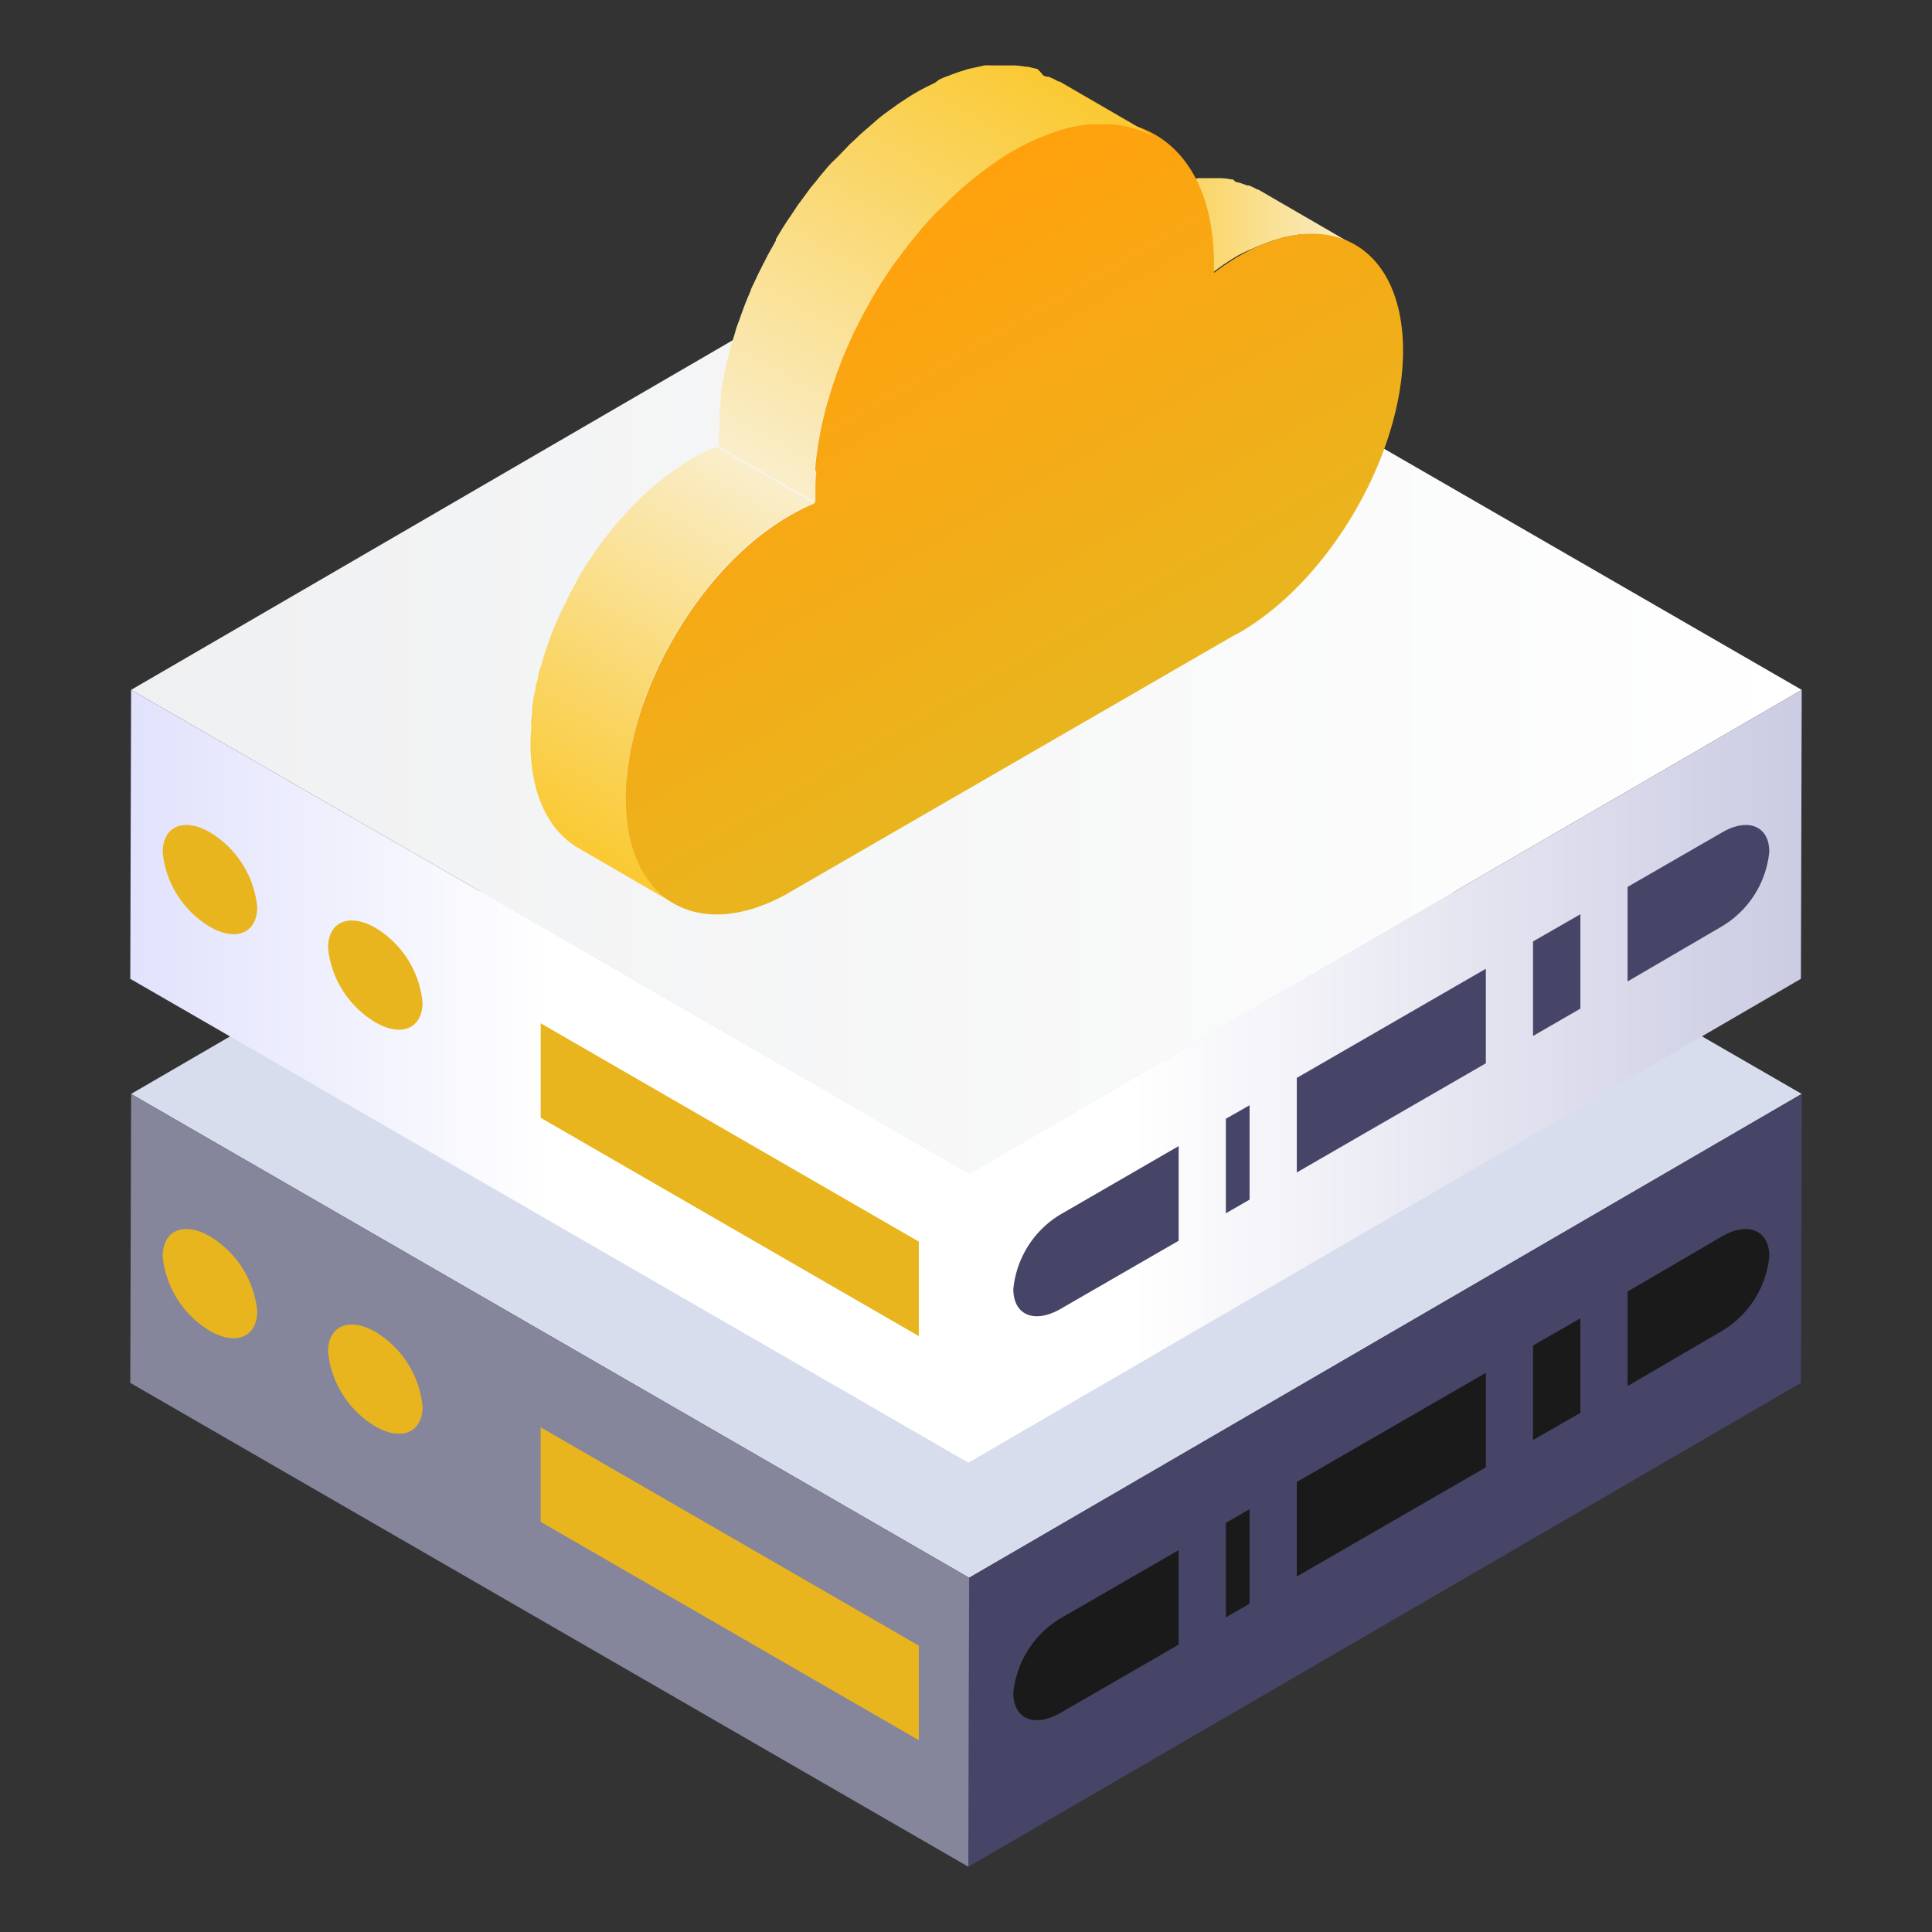 <svg id="图层_1" data-name="图层 1" xmlns="http://www.w3.org/2000/svg" xmlns:xlink="http://www.w3.org/1999/xlink" viewBox="0 0 140 140"><rect x="0" y="0" width="140" height="140" fill="#333333" stroke="none"/><defs><style>.cls-1{fill:#d8dded;}.cls-2{fill:#464568;}.cls-3{fill:#85859c;}.cls-4{fill:#e9b51f;}.cls-5{fill:#1a1a1a;}.cls-6{fill:url(#未命名的渐变_68);}.cls-7{fill:url(#未命名的渐变_36);}.cls-8{fill:url(#未命名的渐变_99);}.cls-9{fill:url(#未命名的渐变_21);}.cls-10{fill:url(#未命名的渐变_15);}.cls-11{fill:url(#未命名的渐变_100);}</style><linearGradient id="未命名的渐变_68" x1="9.5" y1="49.99" x2="130.56" y2="49.99" gradientUnits="userSpaceOnUse"><stop offset="0" stop-color="#eff0f1"/><stop offset="1" stop-color="#fff"/></linearGradient><linearGradient id="未命名的渐变_36" x1="9.44" y1="77.99" x2="130.56" y2="77.99" gradientUnits="userSpaceOnUse"><stop offset="0" stop-color="#e1e2fc"/><stop offset="0.25" stop-color="#fff"/><stop offset="0.6" stop-color="#fff"/><stop offset="1" stop-color="#cbcbe3"/></linearGradient><linearGradient id="未命名的渐变_99" x1="80.95" y1="16.33" x2="98.17" y2="16.33" gradientUnits="userSpaceOnUse"><stop offset="0" stop-color="#fac932"/><stop offset="1" stop-color="#faeecb"/></linearGradient><linearGradient id="未命名的渐变_21" x1="56.23" y1="34.88" x2="41.14" y2="61.03" gradientUnits="userSpaceOnUse"><stop offset="0" stop-color="#faeecb"/><stop offset="1" stop-color="#fac932"/></linearGradient><linearGradient id="未命名的渐变_15" x1="60.13" y1="18.45" x2="79.41" y2="51.85" gradientUnits="userSpaceOnUse"><stop offset="0" stop-color="#ffa10d"/><stop offset="1" stop-color="#e9b51f"/></linearGradient><linearGradient id="未命名的渐变_100" x1="75.09" y1="4.75" x2="57.32" y2="35.53" xlink:href="#未命名的渐变_99"/></defs><title>01 icon解决方案</title><polygon class="cls-1" points="130.56 79.27 70.23 114.33 9.5 79.27 69.83 44.21 130.56 79.27"/><polygon class="cls-2" points="130.56 79.27 130.5 100.21 70.17 135.27 70.23 114.33 130.56 79.27"/><polygon class="cls-3" points="70.23 114.33 70.17 135.27 9.44 100.21 9.5 79.27 70.23 114.33"/><path class="cls-4" d="M15.21,89.59c-1.89-1.09-3.42-.44-3.42,1.45a7.1,7.1,0,0,0,3.42,5.4c1.89,1.1,3.43.45,3.43-1.44A7.14,7.14,0,0,0,15.21,89.59Z"/><path class="cls-4" d="M27.2,96.51c-1.89-1.09-3.43-.44-3.43,1.45a7.11,7.11,0,0,0,3.43,5.4c1.89,1.1,3.42.45,3.42-1.44A7.11,7.11,0,0,0,27.2,96.51Z"/><polygon class="cls-4" points="39.18 103.43 39.18 110.28 66.58 126.1 66.58 119.25 39.18 103.43"/><polygon class="cls-5" points="88.83 117.2 90.55 116.21 90.55 109.36 88.83 110.35 88.83 117.2"/><polygon class="cls-5" points="114.52 95.53 111.09 97.5 111.09 104.35 114.52 102.38 114.52 95.53"/><polygon class="cls-5" points="107.67 99.48 93.97 107.39 93.97 114.24 107.67 106.33 107.67 99.48"/><path class="cls-5" d="M124.79,89.59l-6.85,4v6.85l6.85-4a7.1,7.1,0,0,0,3.42-5.4C128.21,89.15,126.68,88.5,124.79,89.59Z"/><path class="cls-5" d="M85.41,112.33l-8.56,4.94a7.11,7.11,0,0,0-3.42,5.41c0,1.89,1.53,2.53,3.42,1.44l8.56-4.94Z"/><polygon class="cls-6" points="130.56 49.99 70.23 85.05 9.5 49.99 69.83 14.93 130.56 49.99"/><polygon class="cls-7" points="70.23 85.05 9.5 49.99 9.44 70.93 70.17 105.99 130.5 70.93 130.56 49.99 70.23 85.05"/><path class="cls-4" d="M15.21,60.31c-1.89-1.09-3.42-.44-3.42,1.45a7.1,7.1,0,0,0,3.42,5.4c1.89,1.1,3.43.45,3.43-1.44A7.14,7.14,0,0,0,15.21,60.31Z"/><path class="cls-4" d="M27.2,67.23c-1.89-1.09-3.43-.44-3.43,1.45a7.11,7.11,0,0,0,3.43,5.4c1.89,1.1,3.42.45,3.42-1.44A7.11,7.11,0,0,0,27.2,67.23Z"/><polygon class="cls-4" points="39.18 74.15 39.18 81 66.58 96.82 66.58 89.97 39.18 74.15"/><polygon class="cls-2" points="88.83 87.92 90.55 86.93 90.55 80.09 88.83 81.07 88.83 87.92"/><polygon class="cls-2" points="114.52 66.25 111.09 68.22 111.09 75.07 114.52 73.09 114.52 66.25"/><polygon class="cls-2" points="107.67 70.2 93.97 78.11 93.97 84.96 107.67 77.05 107.67 70.2"/><path class="cls-2" d="M124.79,60.32l-6.85,3.95v6.85l6.85-4a7.1,7.1,0,0,0,3.42-5.4C128.21,59.87,126.68,59.22,124.79,60.32Z"/><path class="cls-2" d="M85.41,83.05,76.85,88a7.11,7.11,0,0,0-3.42,5.41c0,1.89,1.53,2.53,3.42,1.44l8.56-4.94Z"/><path class="cls-8" d="M91.68,17.64c.28-.11.56-.21.84-.29l.53-.15.48-.1.63-.1.36,0a6.49,6.49,0,0,1,.76,0h.17a8.13,8.13,0,0,1,.88.11l.21.05c.22.05.44.12.65.19l.2.07a7,7,0,0,1,.78.37h0l-7-4.06-.06,0a6.63,6.63,0,0,0-.6-.29l-.12,0-.2-.07-.31-.11-.34-.08L89.34,13l-.11,0a5.9,5.9,0,0,0-.72-.09h-1l-.36,0-.33,0-.3.07-.48.1a2.61,2.61,0,0,0-.27.06l-.26.09c-.28.08-.56.18-.84.29l-.29.1-.3.13-.28.13c-.36.17-.72.35-1.08.56s-.61.37-.91.58-.59.41-.88.63l7,4.06a16.94,16.94,0,0,1,1.79-1.2A11.25,11.25,0,0,1,90.81,18l.28-.13Z"/><path class="cls-9" d="M45.45,56.12c0-.29.06-.57.1-.86s.1-.63.16-.95.08-.42.13-.64.1-.41.15-.61.14-.56.22-.85l.15-.48c.1-.32.21-.64.32-1l.14-.39c.17-.43.34-.87.53-1.3l.06-.14c.17-.39.36-.78.55-1.16l.18-.35c.18-.36.37-.72.57-1.07l.12-.21c.24-.41.49-.82.75-1.21.07-.12.15-.23.23-.35.19-.28.38-.57.59-.84a3.72,3.72,0,0,1,.33-.45c.17-.24.35-.46.53-.69l.46-.56.45-.51c.26-.29.53-.57.8-.84s.33-.35.5-.51l.4-.37.67-.59c.14-.11.27-.23.41-.33s.49-.39.75-.57l.35-.26c.38-.25.75-.5,1.14-.72s.59-.32.88-.46l.31-.14.6-.26-7-4.06-.12,0-.48.21-.31.14c-.29.14-.59.29-.88.46s-.76.46-1.13.72c-.13.08-.24.17-.37.26l-.74.56-.41.34c-.22.19-.45.38-.67.59l-.4.37-.25.23-.25.27c-.27.28-.54.56-.79.85-.09.09-.18.17-.26.26l-.2.25-.46.56-.3.37a3.71,3.71,0,0,0-.23.32c-.12.14-.22.29-.33.44s-.16.2-.23.31l-.36.54-.23.34-.1.14c-.21.33-.41.67-.61,1a.43.43,0,0,0,0,.07l-.12.21-.4.72c-.06.11-.11.23-.17.34l-.18.36c0,.1-.11.2-.16.31l-.39.84-.06.15,0,0c-.15.35-.3.71-.44,1.06a1.18,1.18,0,0,1-.07.2l-.14.39c-.06.18-.13.36-.19.53s-.08.29-.13.43l-.15.48c0,.1-.06.2-.09.3S39,48.82,39,49s-.11.4-.15.61a1.6,1.6,0,0,0-.05.21c0,.14,0,.29-.08.43-.06.32-.11.64-.16,1,0,.09,0,.18,0,.26s0,.4-.06.6,0,.28,0,.42c0,.44-.06.87-.06,1.31,0,3.74,1.34,6.37,3.47,7.61l7,4.06c-2.13-1.24-3.46-3.87-3.47-7.61,0-.43,0-.87.06-1.31C45.42,56.4,45.43,56.26,45.45,56.12Z"/><path class="cls-10" d="M73.4,10.78c8-4.63,14.54-.91,14.57,8.3,0,.23,0,.46,0,.69a16.94,16.94,0,0,1,1.79-1.2c6.55-3.79,11.88-.75,11.91,6.78S96.36,42.07,89.8,45.85c-.15.09-.29.15-.44.23L56.82,64.89c-6.35,3.38-11.45.33-11.47-7,0-7.53,5.28-16.71,11.84-20.5A14.54,14.54,0,0,1,59,36.49c0-.22,0-.42,0-.65C58.92,26.62,65.39,15.41,73.4,10.78Z"/><path class="cls-11" d="M59.06,33.72c0-.35.07-.7.12-1s.13-.78.2-1.16.1-.53.16-.79.12-.5.18-.75.17-.69.28-1,.12-.4.18-.6c.12-.39.25-.78.39-1.16,0-.16.11-.32.17-.48.2-.54.41-1.07.64-1.6a.89.89,0,0,0,.08-.17c.21-.48.43-1,.67-1.41.07-.15.14-.29.22-.44.22-.44.46-.87.7-1.3.05-.09.1-.17.14-.26.3-.5.6-1,.92-1.48l.28-.42c.23-.35.47-.7.72-1l.4-.55c.21-.28.43-.56.66-.83l.56-.69.55-.63c.32-.35.64-.69,1-1l.61-.61.5-.46c.26-.24.54-.48.81-.71l.5-.41c.3-.24.61-.47.91-.69l.44-.32c.46-.31.92-.61,1.38-.88s.9-.48,1.33-.69l.35-.16.72-.28a10.35,10.35,0,0,1,1-.36c.22-.06.43-.13.65-.18s.39-.09.59-.12l.77-.12.44,0c.31,0,.62,0,.93,0h.21a7.45,7.45,0,0,1,1.07.13l.26.06a7.32,7.32,0,0,1,.8.23l.24.09a6.36,6.36,0,0,1,1,.45l-7-4.06-.08,0a5.47,5.47,0,0,0-.73-.35l-.14,0-.24-.09A2.84,2.84,0,0,0,75.17,5l-.42-.1-.26-.06-.14,0a6.09,6.09,0,0,0-.87-.1h-1l-.24,0-.44,0a2.85,2.85,0,0,0-.41,0c-.11,0-.24.05-.36.07l-.59.13-.32.07-.33.11c-.34.1-.68.22-1,.35l-.36.13-.36.16L67.75,6c-.44.21-.89.43-1.34.69s-.92.57-1.38.88l-.44.32c-.31.22-.61.44-.91.68L63.19,9l-.83.72-.48.46-.31.28-.31.33c-.33.34-.65.68-1,1l-.3.33-.25.3c-.19.22-.38.45-.56.69l-.37.44-.29.39-.4.55c-.09.13-.19.25-.28.37l-.44.67-.28.41-.12.18c-.26.4-.51.81-.75,1.22a.41.41,0,0,1,0,.09l-.14.26c-.16.29-.33.58-.49.88l-.21.42c-.08.14-.15.29-.22.43s-.13.25-.19.38c-.17.34-.32.69-.48,1a1.42,1.42,0,0,1-.08.18l0,.05c-.19.43-.37.87-.53,1.3l-.09.25c-.06.16-.12.32-.17.48l-.24.64-.15.52c-.06.2-.13.4-.18.6l-.12.36c-.06.23-.1.45-.16.67s-.13.5-.18.74,0,.17-.07.26,0,.36-.09.53c-.07.39-.14.78-.2,1.16,0,.11,0,.22,0,.32s0,.49-.07.73,0,.34,0,.51c0,.54-.07,1.08-.07,1.61,0,.22,0,.43,0,.65l7,4.06c0-.22,0-.43,0-.65,0-.53,0-1.07.07-1.61C59,34.06,59,33.89,59.06,33.72Z"/></svg>